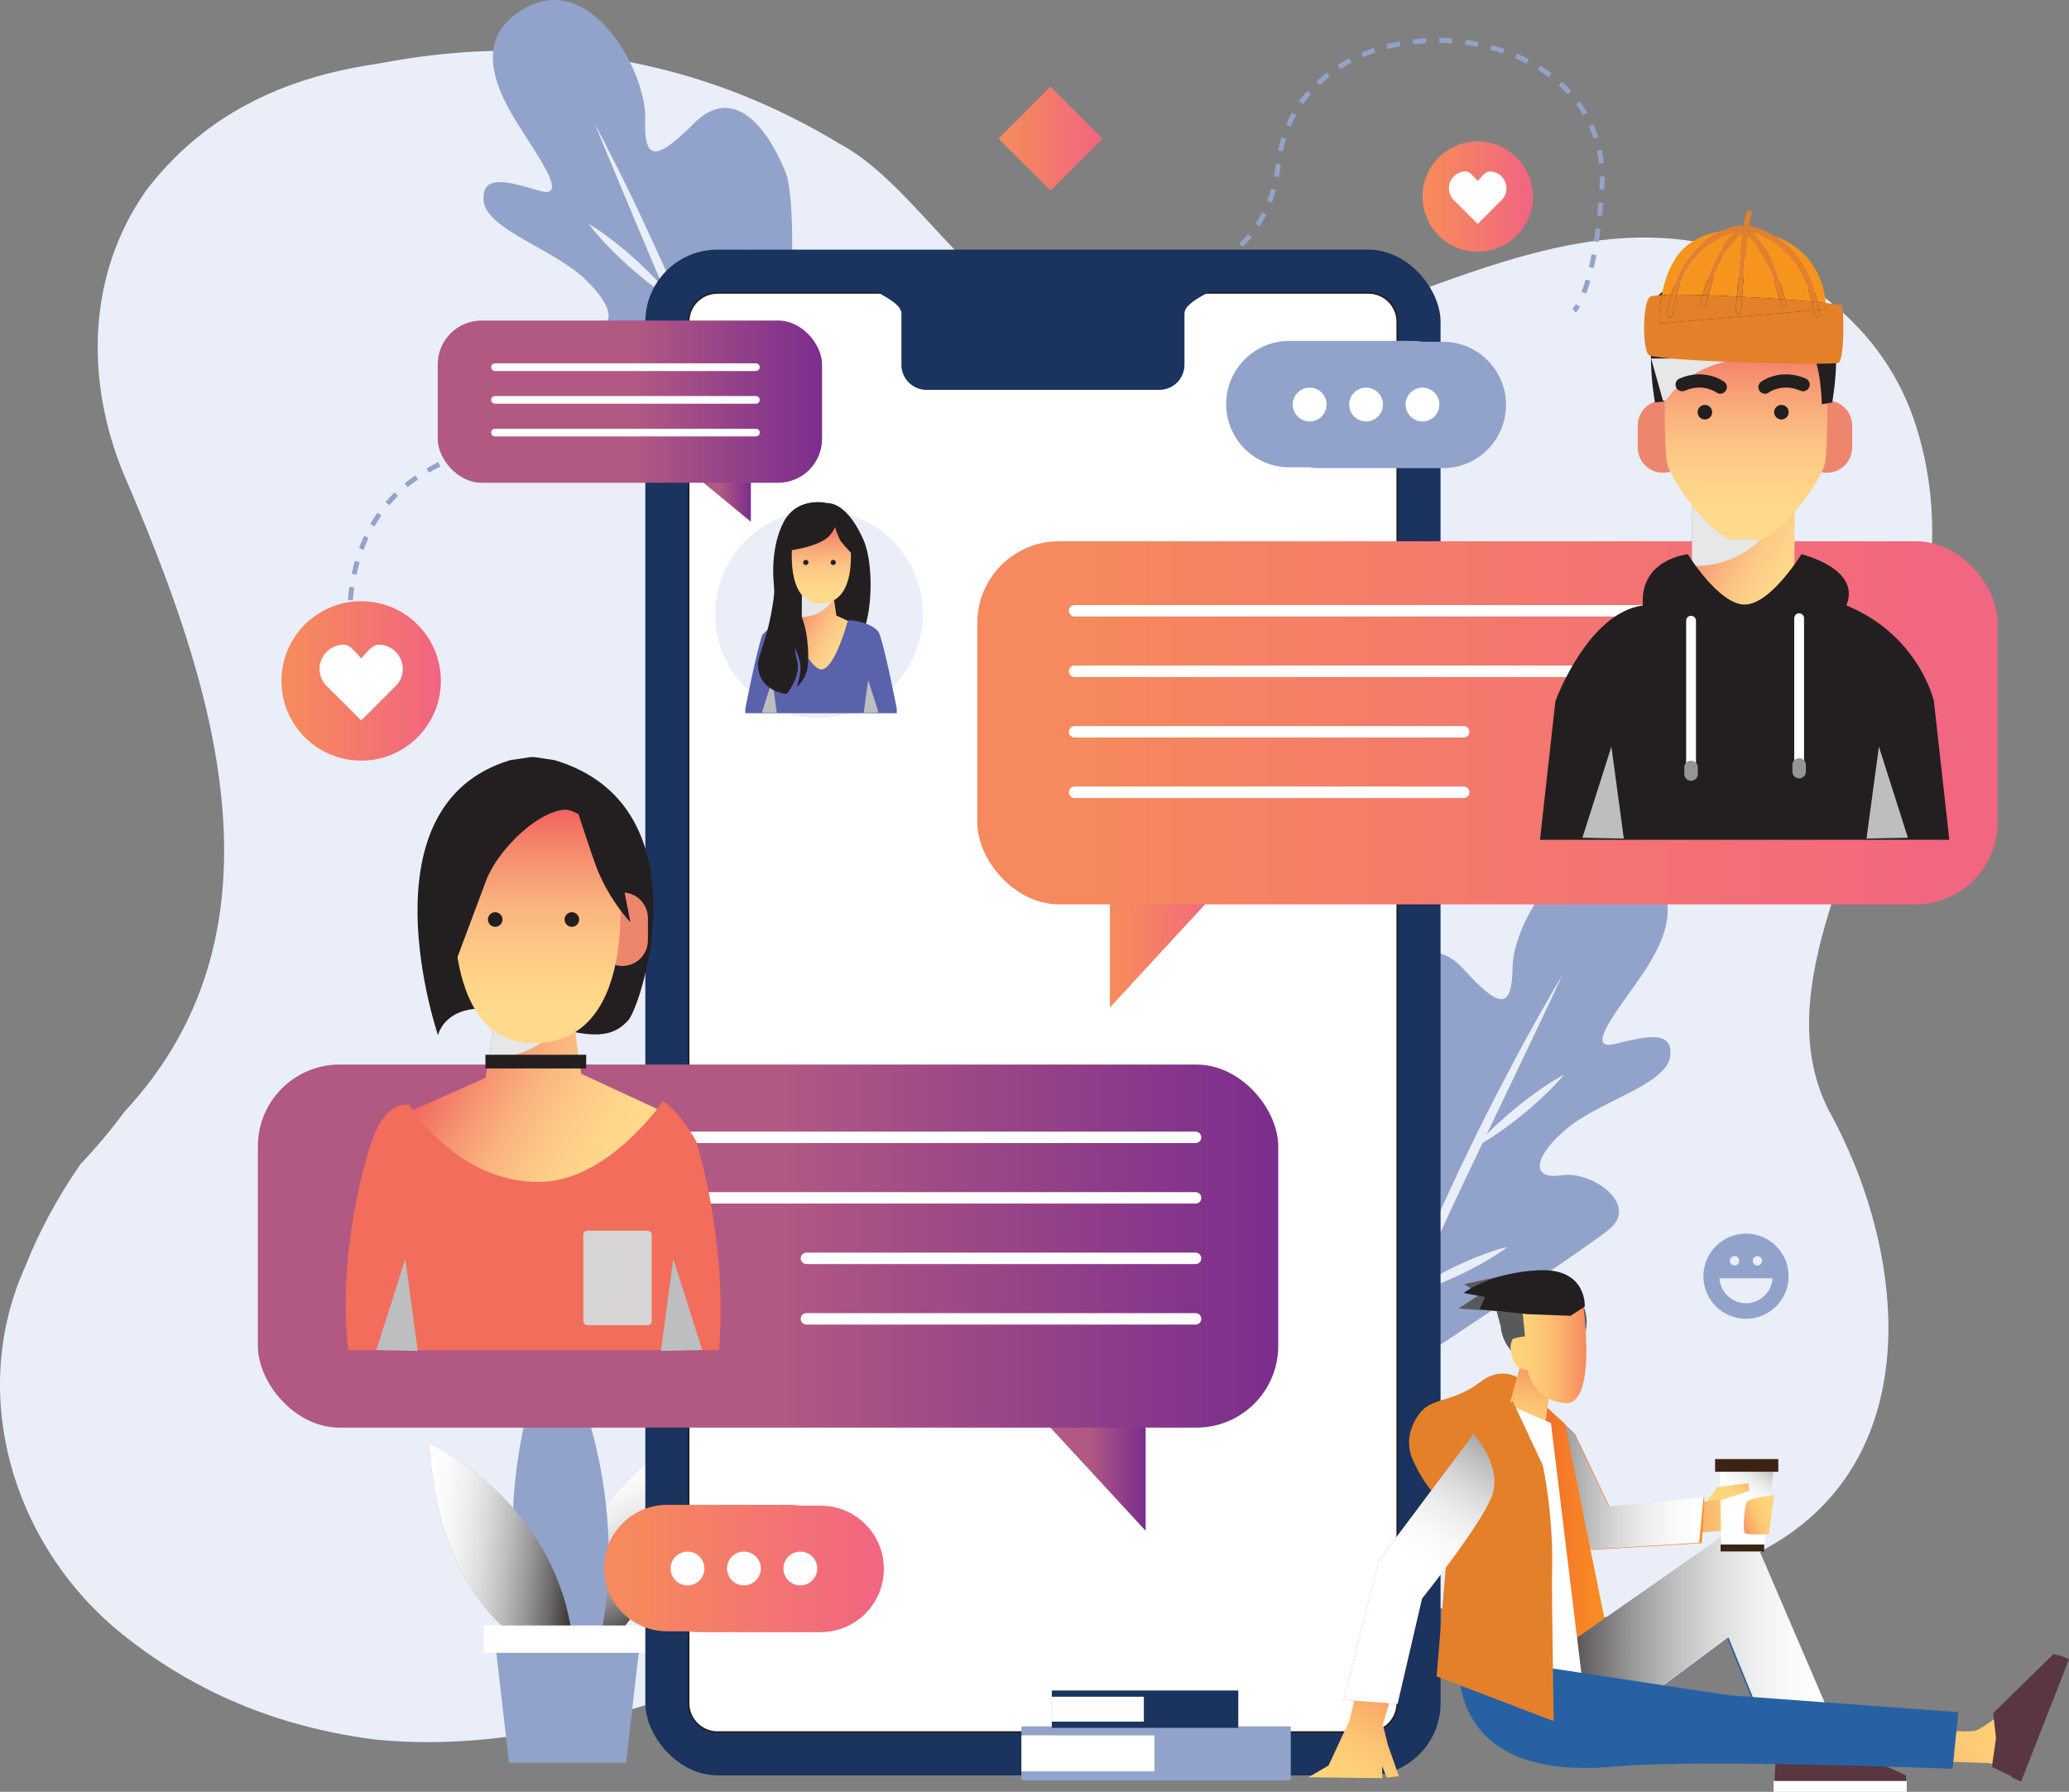 <?xml version="1.0" encoding="UTF-8"?>
<svg xmlns="http://www.w3.org/2000/svg" xmlns:xlink="http://www.w3.org/1999/xlink" viewBox="0 0 1265.42 1095.768">
  <rect x="0" y="0" width="1265.42" height="1095.768" fill="#808080" stroke="none"/>
  <defs>
    <style>
      .cls-1, .cls-2 {
        fill: none;
      }

      .cls-3 {
        fill: #f26d5b;
      }

      .cls-4 {
        fill: #eaeef8;
      }

      .cls-5 {
        fill: #f7941d;
      }

      .cls-6 {
        fill: #e4802a;
      }

      .cls-7, .cls-8 {
        fill: #fff;
      }

      .cls-9 {
        fill: #ee866e;
      }

      .cls-10 {
        fill: #92a3cb;
      }

      .cls-11 {
        fill: #939598;
      }

      .cls-12, .cls-13 {
        fill: #bcbec0;
      }

      .cls-14 {
        fill: #d6d4d4;
      }

      .cls-15 {
        fill: #231f20;
      }

      .cls-16 {
        fill: #1a335f;
      }

      .cls-17 {
        fill: #5b62ac;
      }

      .cls-18 {
        fill: #2861a3;
      }

      .cls-19 {
        fill: #5a3640;
      }

      .cls-20 {
        fill: #3c2415;
      }

      .cls-21 {
        fill: #58595b;
      }

      .cls-22 {
        fill: url(#linear-gradient-2);
      }

      .cls-22, .cls-13, .cls-23, .cls-24, .cls-25, .cls-26, .cls-27, .cls-28 {
        mix-blend-mode: multiply;
      }

      .cls-23 {
        fill: #e6e7e8;
      }

      .cls-8 {
        stroke: #231f20;
        stroke-miterlimit: 10;
      }

      .cls-29 {
        fill: url(#linear-gradient-8);
      }

      .cls-30 {
        fill: url(#linear-gradient-9);
      }

      .cls-31 {
        fill: url(#linear-gradient-3);
      }

      .cls-32 {
        fill: url(#linear-gradient-4);
      }

      .cls-33 {
        fill: url(#linear-gradient-6);
      }

      .cls-34 {
        fill: url(#linear-gradient-7);
      }

      .cls-35 {
        fill: url(#linear-gradient-5);
      }

      .cls-25 {
        fill: url(#linear-gradient);
      }

      .cls-36 {
        fill: url(#linear-gradient-18);
      }

      .cls-37 {
        fill: url(#linear-gradient-22);
      }

      .cls-38 {
        fill: url(#linear-gradient-21);
      }

      .cls-39 {
        fill: url(#linear-gradient-23);
      }

      .cls-40 {
        fill: url(#linear-gradient-15);
      }

      .cls-41 {
        fill: url(#linear-gradient-19);
      }

      .cls-42 {
        fill: url(#linear-gradient-17);
      }

      .cls-43 {
        fill: url(#linear-gradient-13);
      }

      .cls-44 {
        fill: url(#linear-gradient-12);
      }

      .cls-45 {
        fill: url(#linear-gradient-10);
      }

      .cls-46 {
        fill: url(#linear-gradient-11);
      }

      .cls-47 {
        fill: url(#linear-gradient-27);
      }

      .cls-48 {
        fill: url(#linear-gradient-24);
      }

      .cls-49 {
        fill: url(#linear-gradient-26);
      }

      .cls-50 {
        fill: url(#linear-gradient-25);
      }

      .cls-51 {
        fill: url(#linear-gradient-28);
      }

      .cls-52 {
        fill: url(#linear-gradient-29);
      }

      .cls-53 {
        fill: url(#linear-gradient-33);
      }

      .cls-54 {
        fill: url(#linear-gradient-30);
      }

      .cls-55 {
        fill: url(#linear-gradient-32);
      }

      .cls-56 {
        fill: url(#linear-gradient-31);
      }

      .cls-57 {
        isolation: isolate;
      }

      .cls-26 {
        fill: url(#linear-gradient-16);
      }

      .cls-27 {
        fill: url(#linear-gradient-14);
      }

      .cls-28 {
        fill: url(#linear-gradient-20);
      }

      .cls-2 {
        stroke: #fff;
        stroke-linecap: round;
        stroke-linejoin: round;
        stroke-width: 6px;
      }
    </style>
    <linearGradient id="linear-gradient" x1="372.271" y1="894.548" x2="465.275" y2="894.548" gradientTransform="translate(900.942 189.937) rotate(53.277) scale(1.117 .975) skewX(-9.535)" gradientUnits="userSpaceOnUse">
      <stop offset="0" stop-color="#fff"/>
      <stop offset=".128" stop-color="#fafafa"/>
      <stop offset=".262" stop-color="#eee"/>
      <stop offset=".397" stop-color="#dad9d9"/>
      <stop offset=".535" stop-color="#bdbcbc"/>
      <stop offset=".674" stop-color="#989696"/>
      <stop offset=".814" stop-color="#6b6869"/>
      <stop offset=".953" stop-color="#363233"/>
      <stop offset="1" stop-color="#231f20"/>
    </linearGradient>
    <linearGradient id="linear-gradient-2" x1="260.477" y1="950.895" x2="353.462" y2="950.895" gradientTransform="translate(60.129 42.764) rotate(-5.123) scale(1.118 .975) skewX(-9.528)" xlink:href="#linear-gradient"/>
    <linearGradient id="linear-gradient-3" x1="678.822" y1="574.864" x2="750.819" y2="574.864" gradientUnits="userSpaceOnUse">
      <stop offset=".105" stop-color="#f6895d"/>
      <stop offset=".954" stop-color="#f16680"/>
    </linearGradient>
    <linearGradient id="linear-gradient-4" x1="597.719" y1="442.02" x2="1221.782" y2="442.02" xlink:href="#linear-gradient-3"/>
    <linearGradient id="linear-gradient-5" x1="628.682" y1="894.864" x2="700.679" y2="894.864" gradientUnits="userSpaceOnUse">
      <stop offset=".516" stop-color="#b15883"/>
      <stop offset="1" stop-color="#7a2d8d"/>
    </linearGradient>
    <linearGradient id="linear-gradient-6" x1="157.719" y1="762.019" x2="781.782" y2="762.019" xlink:href="#linear-gradient-5"/>
    <linearGradient id="linear-gradient-7" x1="420.582" y1="301.936" x2="459.238" y2="301.936" xlink:href="#linear-gradient-5"/>
    <linearGradient id="linear-gradient-8" x1="267.719" y1="245.611" x2="502.782" y2="245.611" xlink:href="#linear-gradient-5"/>
    <linearGradient id="linear-gradient-9" x1="1104.618" y1="357.612" x2="1030.16" y2="314.624" gradientUnits="userSpaceOnUse">
      <stop offset=".096" stop-color="#ffda8c"/>
      <stop offset=".247" stop-color="#fed58a"/>
      <stop offset=".413" stop-color="#fcc885"/>
      <stop offset=".587" stop-color="#fab27d"/>
      <stop offset=".766" stop-color="#f69371"/>
      <stop offset=".947" stop-color="#f26b62"/>
      <stop offset="1" stop-color="#f15f5e"/>
    </linearGradient>
    <linearGradient id="linear-gradient-10" x1="1067.894" y1="330.208" x2="1067.894" y2="200.009" xlink:href="#linear-gradient-9"/>
    <linearGradient id="linear-gradient-11" x1="817.602" y1="1097.191" x2="859.123" y2="1027.455" gradientUnits="userSpaceOnUse">
      <stop offset="0" stop-color="#ffd57a"/>
      <stop offset=".224" stop-color="#fed078"/>
      <stop offset=".457" stop-color="#fdc473"/>
      <stop offset=".694" stop-color="#faaf6b"/>
      <stop offset=".933" stop-color="#f79260"/>
      <stop offset="1" stop-color="#f6895d"/>
    </linearGradient>
    <linearGradient id="linear-gradient-12" x1="1080.553" y1="921.501" x2="1019.181" y2="921.501" xlink:href="#linear-gradient-11"/>
    <linearGradient id="linear-gradient-13" x1="2802.372" y1="903.487" x2="2933.484" y2="903.487" gradientTransform="translate(3844.775) rotate(-180) scale(1 -1)" gradientUnits="userSpaceOnUse">
      <stop offset="0" stop-color="#f89420"/>
      <stop offset="1" stop-color="#f04f36"/>
    </linearGradient>
    <linearGradient id="linear-gradient-14" x1="2802.87" y1="903.295" x2="2933.981" y2="903.295" gradientTransform="translate(3844.775) rotate(-180) scale(1 -1)" gradientUnits="userSpaceOnUse">
      <stop offset="0" stop-color="#fff"/>
      <stop offset=".128" stop-color="#fafafa"/>
      <stop offset=".262" stop-color="#eee"/>
      <stop offset=".397" stop-color="#dad9d9"/>
      <stop offset=".535" stop-color="#bdbcbc"/>
      <stop offset=".674" stop-color="#989696"/>
      <stop offset=".814" stop-color="#6b6869"/>
      <stop offset=".953" stop-color="#363233"/>
      <stop offset="1" stop-color="#231f20"/>
    </linearGradient>
    <linearGradient id="linear-gradient-15" x1="2858.204" y1="937.042" x2="2937.087" y2="937.042" xlink:href="#linear-gradient-13"/>
    <linearGradient id="linear-gradient-16" x1="2726.415" y1="998.444" x2="2905.796" y2="998.444" xlink:href="#linear-gradient-14"/>
    <linearGradient id="linear-gradient-17" x1="2489.902" y1="600.478" x2="2646.255" y2="600.478" gradientTransform="translate(2987.126 -852.646) rotate(146.688) scale(1 -1)" xlink:href="#linear-gradient-11"/>
    <linearGradient id="linear-gradient-18" x1="-2350.359" y1="1143.044" x2="-2350.359" y2="1089.541" gradientTransform="translate(3464.325 243.692) rotate(11.759)" xlink:href="#linear-gradient-11"/>
    <linearGradient id="linear-gradient-19" x1="923.894" y1="828.544" x2="970.239" y2="828.544" xlink:href="#linear-gradient-11"/>
    <linearGradient id="linear-gradient-20" x1="874.024" y1="959.561" x2="949.323" y2="843.26" gradientTransform="matrix(1, 0, 0, 1, 0, 0)" xlink:href="#linear-gradient"/>
    <linearGradient id="linear-gradient-21" x1="1067.485" y1="916.767" x2="1092.35" y2="878.364" gradientTransform="matrix(1, 0, 0, 1, 0, 0)" xlink:href="#linear-gradient"/>
    <linearGradient id="linear-gradient-22" x1="1058.375" y1="912.577" x2="1067.921" y2="897.834" xlink:href="#linear-gradient-11"/>
    <linearGradient id="linear-gradient-23" x1="1083.828" y1="924.18" x2="1063.397" y2="933.448" xlink:href="#linear-gradient-11"/>
    <linearGradient id="linear-gradient-24" x1="610.697" y1="84.749" x2="674.325" y2="84.749" gradientTransform="translate(248.089 -429.482) rotate(44.997)" xlink:href="#linear-gradient-3"/>
    <linearGradient id="linear-gradient-25" x1="395.986" y1="712.891" x2="268.954" y2="639.549" xlink:href="#linear-gradient-9"/>
    <linearGradient id="linear-gradient-26" x1="393.799" y1="762.963" x2="434.459" y2="762.963" xlink:href="#linear-gradient-9"/>
    <linearGradient id="linear-gradient-27" x1="219.788" y1="762.963" x2="260.449" y2="762.963" xlink:href="#linear-gradient-9"/>
    <linearGradient id="linear-gradient-28" x1="328.51" y1="637.949" x2="328.51" y2="492.725" xlink:href="#linear-gradient-9"/>
    <linearGradient id="linear-gradient-29" x1="172.151" y1="416.405" x2="269.646" y2="416.405" xlink:href="#linear-gradient-3"/>
    <linearGradient id="linear-gradient-30" x1="870.019" y1="120.213" x2="937.514" y2="120.213" xlink:href="#linear-gradient-3"/>
    <linearGradient id="linear-gradient-31" x1="369.412" y1="959.17" x2="540.579" y2="959.17" xlink:href="#linear-gradient-3"/>
    <linearGradient id="linear-gradient-32" x1="525.967" y1="396.503" x2="480.529" y2="370.269" xlink:href="#linear-gradient-9"/>
    <linearGradient id="linear-gradient-33" x1="502.35" y1="369.022" x2="502.35" y2="318.06" xlink:href="#linear-gradient-9"/>
  </defs>
  <g class="cls-57">
    <g id="Layer_1" data-name="Layer 1">
      <path class="cls-4" d="M632.734,943.926c-60.838,24.927-120.467,55.702-182.603,80.017-11.424,4.301-22.932,8.422-34.561,12.278-15.512,5.067-31.062,9.757-46.814,13.913-15.667,4.079-31.541,7.621-47.702,10.395-15.094,2.353-30.313,3.948-45.69,4.552-15.375,.605-30.91,.218-46.639-1.395-17.7-2.304-35.182-5.895-52.363-11.017-34.365-10.242-67.543-26.591-98.8-51.117-69.246-53.858-98.099-148.106-61.829-227.699,7.817-19.892,18.768-40.554,33.423-61.856,9.921-10.452,18.846-21.14,26.842-32.015,105.432-113.138,53.497-265.095-.361-390.121-23.082-55.78-23.082-121.18,13.83-173.479,13.749-18.01,29.502-32.374,46.742-43.688,17.24-11.313,35.968-19.576,55.691-25.346,13.146-3.862,26.745-6.629,40.751-8.66,82.104-15.788,159.702-6.854,229.517,22.859,17.452,7.428,34.422,16.155,50.849,26.094,58.878,31.029,98.109,134.188,199.292,131.05,126.027-3.906,246.208-115.408,371.458-56.087,13.547,6.365,26.267,14.282,37.742,23.73,22.944,18.894,40.897,43.9,50.513,74.674,32.701,103.869-25.003,201.967-53.856,298.142-5.77,19.236-10.58,39.431-11.542,59.628-.962,20.195,1.924,40.393,11.542,59.628,48.086,86.557,61.553,213.507-37.489,268.191-10.823,7.006-22.067,13.583-33.688,19.447-34.855,17.594-73.084,28.773-113.479,25.889-84.633-7.694-159.648-46.164-244.617-50.495-17.529,.181-36.267,1.034-56.159,2.486Z"/>
      <g>
        <path class="cls-10" d="M222.939,442.643c-.021-.056-.52-1.402-1.303-3.854l2.858-.912c.758,2.376,1.251,3.707,1.256,3.72l-2.812,1.045Z"/>
        <path class="cls-10" d="M219.358,431.02c-.694-2.571-1.352-5.212-1.957-7.851l2.925-.67c.595,2.602,1.244,5.206,1.928,7.739l-2.896,.782Zm-3.612-15.77c-.504-2.657-.959-5.341-1.354-7.976l2.967-.444c.389,2.597,.838,5.242,1.335,7.862l-2.947,.559Zm-2.395-16c-.294-2.7-.533-5.414-.707-8.065l2.993-.197c.172,2.609,.407,5.28,.697,7.938l-2.982,.325Zm-1.057-16.158c-.022-1.107-.034-2.22-.034-3.34,0-1.593,.024-3.197,.07-4.766l2.999,.089c-.046,1.54-.069,3.114-.069,4.677,0,1.099,.011,2.193,.033,3.279l-2.999,.061Zm3.483-15.956l-2.989-.251c.228-2.721,.536-5.433,.913-8.062l2.97,.427c-.37,2.571-.67,5.224-.894,7.886Zm247.73-1.041l-.548-2.949c2.37-.44,4.601-1.439,6.631-2.967l1.805,2.396c-2.404,1.81-5.058,2.994-7.888,3.52Zm-8.565-.283c-2.535-.586-5.168-1.61-7.827-3.042l1.422-2.642c2.425,1.305,4.807,2.234,7.081,2.76l-.676,2.923Zm-14.728-7.614c-2.041-1.602-4.102-3.442-6.124-5.469l2.124-2.119c1.937,1.941,3.906,3.701,5.852,5.229l-1.852,2.359Zm36.954-1.834l-2.48-1.688c1.325-1.948,2.546-4.239,3.628-6.81l2.765,1.164c-1.159,2.753-2.476,5.221-3.913,7.333Zm-259.12-4.922l-2.935-.617c.562-2.674,1.217-5.331,1.946-7.894l2.886,.821c-.711,2.497-1.349,5.084-1.896,7.69Zm210.558-4.774c-1.682-2.037-3.342-4.22-4.934-6.488l2.455-1.724c1.547,2.204,3.16,4.325,4.792,6.302l-2.313,1.91Zm55.146-5.402l-2.89-.807c.505-1.81,.973-3.746,1.39-5.755,.135-.65,.261-1.295,.379-1.936l2.95,.542c-.122,.663-.252,1.33-.392,2.003-.431,2.075-.915,4.078-1.437,5.953Zm-261.359-5.034l-2.814-1.038c.945-2.564,1.996-5.094,3.122-7.52l2.722,1.263c-1.092,2.353-2.111,4.808-3.029,7.296Zm196.839-2.874c-1.385-2.297-2.722-4.684-3.972-7.096l2.663-1.381c1.221,2.355,2.525,4.685,3.878,6.927l-2.569,1.55Zm67.425-8.158l-2.991-.235c.137-1.742,.207-3.475,.207-5.151,0-.908-.02-1.804-.059-2.689l2.997-.134c.041,.928,.062,1.869,.062,2.822,0,1.754-.073,3.566-.216,5.386Zm-257.607-3.28l-2.602-1.492c1.355-2.363,2.825-4.682,4.37-6.892l2.459,1.719c-1.494,2.137-2.916,4.38-4.227,6.665Zm182.694-2.986c-1.094-2.476-2.122-5.01-3.055-7.532l2.813-1.04c.911,2.464,1.916,4.94,2.985,7.359l-2.744,1.213Zm71.172-9.549c-.494-2.576-1.189-5.095-2.066-7.487l2.816-1.033c.933,2.543,1.671,5.22,2.196,7.954l-2.946,.566Zm-244.83-.386l-2.293-1.935c1.743-2.065,3.607-4.081,5.54-5.993l2.109,2.134c-1.87,1.848-3.672,3.797-5.356,5.793Zm168.028-5.308c-.78-2.615-1.475-5.263-2.064-7.87l2.926-.661c.574,2.541,1.251,5.123,2.013,7.673l-2.875,.858Zm-156.814-5.759l-1.893-2.328c2.012-1.635,4.221-3.267,6.565-4.851l1.68,2.486c-2.271,1.534-4.408,3.113-6.352,4.693Zm228.274-3.061c-1.273-2.216-2.758-4.364-4.416-6.385l2.32-1.902c1.761,2.149,3.341,4.435,4.697,6.793l-2.601,1.494Zm-215.198-5.832l-1.504-2.596c2.262-1.31,4.664-2.609,7.14-3.862l1.354,2.677c-2.426,1.227-4.778,2.5-6.991,3.781Zm140.169-1.222c-.407-2.722-.705-5.449-.885-8.105l2.993-.202c.174,2.575,.463,5.22,.858,7.862l-2.967,.444Zm65.228-4.962c-1.879-1.696-3.946-3.326-6.145-4.846l1.705-2.468c2.306,1.593,4.475,3.304,6.45,5.086l-2.01,2.228Zm-191.217-1.019l-1.226-2.738c2.395-1.072,4.904-2.133,7.456-3.151l1.112,2.786c-2.515,1.003-4.985,2.048-7.343,3.104Zm14.809-5.922l-1.009-2.825c2.49-.889,5.067-1.761,7.659-2.59l.914,2.857c-2.56,.819-5.105,1.68-7.564,2.558Zm163.555-2.003c-2.237-1.208-4.629-2.358-7.11-3.417l1.178-2.759c2.565,1.095,5.041,2.285,7.358,3.536l-1.426,2.64Zm-50.447-2.299l-2.999-.07c.064-2.773,.268-5.52,.602-8.165l2.977,.377c-.323,2.544-.518,5.188-.58,7.858Zm-97.899-.571l-.825-2.884c2.562-.733,5.185-1.443,7.798-2.109l.741,2.907c-2.584,.659-5.179,1.36-7.714,2.086Zm133.84-3.361c-2.433-.822-4.988-1.591-7.596-2.286l.772-2.898c2.67,.711,5.289,1.499,7.784,2.343l-.961,2.842Zm-118.354-.591l-.66-2.927c2.599-.587,5.257-1.148,7.9-1.67l.581,2.943c-2.617,.517-5.248,1.073-7.821,1.653Zm15.678-3.096l-.503-2.958c2.644-.449,5.327-.869,7.974-1.247l.424,2.97c-2.621,.374-5.277,.789-7.895,1.235Zm87.345-.42c-2.532-.523-5.167-.998-7.831-1.411l.46-2.965c2.713,.421,5.397,.904,7.978,1.437l-.606,2.938Zm-71.522-1.839l-.345-2.98c2.659-.307,5.362-.583,8.036-.82l.265,2.988c-2.647,.234-5.324,.507-7.955,.812Zm55.792-.617c-2.582-.285-5.254-.525-7.942-.714l.211-2.993c2.727,.192,5.438,.436,8.06,.725l-.329,2.982Zm-39.86-.786l-.18-2.994c2.695-.162,5.411-.284,8.07-.365l.091,2.999c-2.63,.079-5.316,.201-7.982,.36Zm23.95-.342c-2.618-.089-5.304-.136-7.982-.138l.002-3c2.712,.002,5.431,.049,8.083,.14l-.103,2.998Zm13.037-3.96l-2.913-.718c.665-2.695,1.495-5.332,2.469-7.837l2.796,1.087c-.927,2.385-1.719,4.898-2.352,7.468Zm5.676-14.529l-2.617-1.466c1.344-2.399,2.871-4.712,4.539-6.875l2.376,1.832c-1.579,2.048-3.025,4.238-4.297,6.509Zm9.497-12.324l-2.087-2.155c1.938-1.876,4.054-3.659,6.289-5.298l1.774,2.419c-2.126,1.559-4.137,3.253-5.976,5.035Zm12.573-9.263l-1.463-2.619c2.321-1.296,4.795-2.505,7.354-3.591l1.172,2.762c-2.46,1.044-4.836,2.204-7.063,3.448Zm14.459-6.178l-.91-2.858c2.516-.801,5.159-1.524,7.856-2.15l.678,2.922c-2.62,.608-5.185,1.31-7.624,2.087Zm15.419-3.625l-.517-2.955c2.635-.461,5.285-.902,7.948-1.326l.472,2.963c-2.648,.421-5.283,.861-7.903,1.318Zm15.827-2.524l-.432-2.969c2.648-.385,5.307-.754,7.977-1.11l.395,2.974c-2.657,.354-5.305,.722-7.941,1.105Zm15.896-2.119l-.364-2.978c2.657-.325,5.323-.637,7.995-.938l.336,2.981c-2.664,.3-5.319,.61-7.967,.934Zm15.917-1.794l-.31-2.983c2.658-.277,5.321-.544,7.988-.802l.289,2.986c-2.66,.257-5.316,.524-7.967,.799Zm15.949-1.547l-.27-2.987c2.668-.242,5.339-.477,8.011-.705l.256,2.989c-2.667,.227-5.333,.462-7.996,.703Zm16.006-1.371l-.243-2.99c2.677-.218,5.354-.431,8.031-.641l.234,2.991c-2.674,.209-5.348,.422-8.022,.64Zm16.056-1.259l-.227-2.991,8.014-.606,.225,2.991-8.012,.605Zm16.026-1.206l-.225-2.991,8.012-.604,.227,2.991-8.015,.604Zm16.03-1.22l-.233-2.991c2.678-.209,5.347-.42,8.007-.636l.242,2.99c-2.663,.215-5.335,.427-8.016,.637Zm16.031-1.303l-.255-2.989c2.678-.229,5.344-.463,7.997-.704l.272,2.987c-2.659,.242-5.331,.477-8.014,.706Zm16.024-1.461l-.292-2.985c2.676-.262,5.338-.533,7.983-.814l.316,2.983c-2.653,.282-5.323,.553-8.007,.816Zm16.009-1.704l-.346-2.979c2.673-.311,5.327-.633,7.96-.969l.379,2.976c-2.644,.337-5.309,.661-7.994,.973Zm15.978-2.046l-.42-2.971c2.666-.376,5.308-.77,7.924-1.182l.467,2.964c-2.631,.414-5.289,.81-7.971,1.189Zm15.923-2.511l-.519-2.955c2.673-.47,5.32-.962,7.868-1.465l.58,2.943c-2.568,.506-5.236,1.003-7.929,1.477Zm15.827-3.129l-.65-2.929c2.645-.587,5.262-1.205,7.777-1.836l.73,2.91c-2.542,.638-5.186,1.262-7.857,1.855Zm15.663-3.945l-.823-2.885c2.607-.743,5.174-1.525,7.63-2.323l.927,2.854c-2.49,.809-5.092,1.602-7.734,2.355Zm266.82-1.452l-2.801-1.076c.874-2.275,1.719-4.796,2.512-7.495l2.879,.846c-.816,2.776-1.688,5.375-2.59,7.725Zm-251.444-3.562l-1.047-2.811c2.527-.941,5.011-1.935,7.384-2.953l1.183,2.757c-2.417,1.037-4.947,2.049-7.52,3.007Zm14.879-6.411l-1.338-2.685c2.409-1.2,4.754-2.463,6.973-3.755l1.51,2.592c-2.274,1.325-4.679,2.62-7.145,3.849Zm241.212-5.599l-2.922-.683c.58-2.48,1.133-5.102,1.644-7.794l2.947,.56c-.519,2.733-1.08,5.397-1.669,7.918Zm-227.201-2.595l-1.7-2.472c2.195-1.509,4.315-3.101,6.302-4.73l1.902,2.319c-2.052,1.683-4.24,3.325-6.504,4.882Zm12.553-10.333l-2.112-2.13c1.867-1.852,3.643-3.8,5.279-5.792l2.318,1.904c-1.7,2.069-3.545,4.094-5.485,6.017Zm217.686-2.951l-2.965-.461c.396-2.548,.771-5.209,1.114-7.909l2.977,.378c-.347,2.729-.726,5.417-1.126,7.992Zm-207.371-9.63l-2.508-1.647c1.424-2.17,2.748-4.446,3.935-6.765l2.671,1.366c-1.236,2.415-2.614,4.785-4.098,7.045Zm209.419-6.373l-2.984-.31c.268-2.57,.518-5.25,.742-7.964l2.99,.248c-.227,2.735-.478,5.435-.748,8.026Zm-201.998-8.107l-2.799-1.08c.926-2.397,1.752-4.904,2.456-7.448l2.892,.8c-.73,2.64-1.588,5.24-2.549,7.729Zm203.34-7.953l-2.994-.196,.059-.898c.124-1.947,.187-3.902,.187-5.809,0-.401-.003-.8-.009-1.199l3-.043c.006,.412,.009,.826,.009,1.242,0,1.97-.065,3.989-.192,6.001l-.059,.902Zm-198.979-7.712l-2.951-.538c.408-2.241,.745-4.565,1-6.909l.108-.945,2.979,.352-.105,.918c-.263,2.413-.61,4.809-1.031,7.121Zm195.75-8.255c-.285-2.632-.701-5.247-1.234-7.77l2.935-.62c.554,2.621,.985,5.335,1.281,8.067l-2.982,.323Zm-193.339-7.566l-2.935-.618c.564-2.681,1.256-5.339,2.057-7.9l2.863,.895c-.772,2.471-1.44,5.036-1.984,7.624Zm190.079-7.798c-.807-2.485-1.759-4.951-2.829-7.329l2.736-1.231c1.114,2.477,2.105,5.045,2.946,7.633l-2.854,.927Zm-185.375-7.211l-2.759-1.178c1.071-2.509,2.28-4.979,3.596-7.344l2.622,1.458c-1.265,2.274-2.428,4.65-3.458,7.064Zm178.934-7.094c-1.317-2.239-2.779-4.441-4.344-6.547l2.408-1.789c1.628,2.191,3.149,4.484,4.522,6.815l-2.586,1.522Zm-171.297-6.631l-2.454-1.726c1.558-2.215,3.256-4.38,5.047-6.435l2.262,1.972c-1.724,1.976-3.357,4.059-4.855,6.189Zm161.94-5.981c-1.752-1.911-3.637-3.775-5.604-5.539l2.004-2.232c2.038,1.83,3.993,3.762,5.81,5.745l-2.211,2.027Zm-151.616-5.872l-2.051-2.19c1.962-1.838,4.058-3.617,6.227-5.288l1.83,2.377c-2.093,1.612-4.114,3.328-6.007,5.101Zm139.902-4.66c-2.08-1.548-4.279-3.042-6.535-4.438l1.58-2.551c2.328,1.442,4.598,2.984,6.746,4.583l-1.791,2.406Zm-127.429-4.958l-1.605-2.534c2.265-1.435,4.644-2.802,7.072-4.062l1.382,2.663c-2.352,1.22-4.656,2.544-6.849,3.933Zm114.005-3.369c-2.308-1.186-4.721-2.312-7.173-3.348l1.166-2.764c2.521,1.064,5.004,2.223,7.378,3.443l-1.371,2.668Zm-99.997-3.919l-1.163-2.766c2.468-1.039,5.032-2.003,7.619-2.869l.951,2.846c-2.516,.841-5.008,1.779-7.407,2.788Zm85.419-2.248c-2.475-.844-5.029-1.619-7.593-2.304l.775-2.898c2.628,.703,5.248,1.497,7.786,2.363l-.969,2.84Zm-70.415-2.779l-.745-2.906c2.597-.666,5.269-1.254,7.941-1.748l.545,2.95c-2.605,.481-5.21,1.054-7.741,1.704Zm55.091-1.323c-2.579-.512-5.215-.949-7.833-1.299l.397-2.974c2.681,.358,5.379,.806,8.02,1.33l-.584,2.942Zm-39.507-1.565l-.351-2.979c2.668-.314,5.392-.547,8.096-.693l.161,2.996c-2.641,.142-5.301,.37-7.906,.676Zm23.775-.54c-2.632-.186-5.301-.291-7.934-.314l.026-3c2.693,.023,5.425,.132,8.118,.322l-.211,2.992Z"/>
        <path class="cls-10" d="M963.737,191.111l-2.035-2.204h0s.805-.788,2.048-2.902l2.586,1.52c-1.482,2.522-2.489,3.484-2.599,3.586Z"/>
      </g>
      <g>
        <path class="cls-10" d="M346.565,1025.374s-29.602-77.852,70.024-147.258c0,0,12.442,95.176-70.024,147.258Z"/>
        <path class="cls-25" d="M346.565,1025.374s-29.602-77.852,70.024-147.258c0,0,12.442,95.176-70.024,147.258Z"/>
      </g>
      <path class="cls-10" d="M351.338,1052.593s-74.996-77.996-13.499-238.488c0,0,67.496,112.494,13.499,238.488Z"/>
      <g>
        <path class="cls-10" d="M351.286,1019.442s-81.821-15.577-88.737-136.8c0,0,87.585,39.271,88.737,136.8Z"/>
        <path class="cls-22" d="M351.286,1019.442s-81.821-15.577-88.737-136.8c0,0,87.585,39.271,88.737,136.8Z"/>
      </g>
      <path class="cls-10" d="M987.194,638.485c-16.999,3.883,.253-18.328,11.76-34.727,11.522-16.382,40.333-54.859,1.233-77.395-39.113-22.521-74.762,37.484-75.087,65.121-.329,27.654-9.083,24.031-30.089,1.045-20.998-22.962-42.343-4.014-56.909,26.652-14.577,30.666-3.061,224.558-3.061,224.558l26.252-8.343s103.067-67.976,122.522-83.302c19.459-15.312-10.04-36.337-28.882-33.394-18.83,2.953-17.264-11.229,3.148-28.375,20.394-17.13,61.326-27.12,63.408-44.432,2.094-17.313-17.282-11.311-34.296-7.409Zm-38.095,26.946c-2.301,2.348-5.06,5.006-8.098,7.742-3.038,2.773-6.338,5.626-9.714,8.385-3.378,2.744-6.839,5.417-10.148,7.834-3.281,2.415-6.439,4.596-9.222,6.378-1.94,1.263-3.689,2.332-5.145,3.193-2.914,6.099-5.851,12.252-8.804,18.42-3.569,7.548-7.114,15.104-10.621,22.548-3.449,7.474-6.832,14.809-10.106,21.912-3.13,7.189-6.44,13.996-9.225,20.598-.875,2.09-1.759,4.12-2.64,6.125,1.416-.994,3.232-2.217,5.402-3.559,2.642-1.674,5.777-3.503,9.186-5.347,3.41-1.876,7.091-3.76,10.81-5.53,3.755-1.778,7.529-3.422,11.121-4.894,3.597-1.481,6.99-2.755,9.959-3.751,5.89-2.027,10.043-2.931,10.043-2.931,0,0-3.317,2.659-8.625,5.93-2.635,1.658-5.773,3.502-9.184,5.355-3.413,1.86-7.099,3.759-10.811,5.525-3.743,1.775-7.533,3.425-11.125,4.906-3.592,1.472-6.986,2.751-9.946,3.734-3.164,1.096-5.819,1.856-7.608,2.327-1.624,3.691-3.195,7.261-4.536,10.693-1.178,2.897-2.312,5.664-3.405,8.311-1.128,2.615-2.1,5.131-2.961,7.529-1.705,4.785-3.375,8.905-4.444,12.395-2.058,7.002-3.321,11.017-3.321,11.017,0,0,.755-4.1,2.232-11.307,.802-3.596,2.147-7.842,3.502-12.779,1.267-4.991,3.31-10.369,5.29-16.348,1.945-6.002,4.515-12.31,7.056-19.056,2.542-6.762,5.541-13.729,8.552-20.986,.275-.679,.585-1.375,.879-2.043-.794-2.525-1.907-6.238-3.08-10.776-1.167-4.351-2.395-9.428-3.569-14.905-.566-2.732-1.244-5.557-1.756-8.455-.565-2.884-1.108-5.813-1.67-8.747-.492-2.94-.984-5.885-1.465-8.783-.496-2.892-.851-5.774-1.266-8.534-.787-5.54-1.407-10.733-1.822-15.223-.895-8.932-.996-14.984-.996-14.984,0,0,2.003,5.727,4.262,14.414,1.162,4.331,2.375,9.423,3.557,14.891,.577,2.746,1.248,5.568,1.77,8.45,.559,2.887,1.116,5.805,1.658,8.758,.504,2.94,.993,5.866,1.477,8.78,.519,2.883,.857,5.767,1.259,8.534,.802,5.549,1.414,10.736,1.83,15.208,.368,3.634,.592,6.731,.74,9.195,2.534-5.921,5.161-11.897,7.881-17.98,3.453-7.49,6.963-15.104,10.474-22.706,7.269-15.096,14.612-30.147,21.819-44.087,7.188-13.966,14.054-26.907,20.117-37.911,6.003-11.029,11.301-20.057,14.91-26.451,3.67-6.323,5.859-9.903,5.859-9.903,0,0-1.771,3.794-4.857,10.439-3.143,6.618-7.6,16.08-12.97,27.441-7.967,16.681-17.913,37.477-28.368,59.343,.198-.19,.38-.392,.581-.584,2.302-2.356,5.06-5.019,8.088-7.75,3.045-2.759,6.343-5.611,9.714-8.362,3.379-2.774,6.853-5.424,10.167-7.828,3.291-2.426,6.444-4.611,9.206-6.385,5.507-3.6,9.497-5.606,9.497-5.606,0,0-2.762,3.514-7.394,8.18Z"/>
      <path class="cls-10" d="M295.748,122.528c1.255,17.392,41.665,29.319,61.22,47.401,19.572,18.099,20.461,32.339,1.793,28.493-18.681-3.837-49.147,15.758-30.44,31.98,18.704,16.235,118.416,89.042,118.416,89.042l25.825,9.583s20.737-193.124,7.637-224.449c-13.089-31.324-33.508-51.268-55.576-29.332-22.076,21.959-30.993,25.162-30.005-2.477,.992-27.621-31.759-89.255-71.9-68.623-40.129,20.649-13.184,60.455-2.454,77.366,10.712,16.929,26.887,39.936,10.093,35.248-16.809-4.708-35.877-11.626-34.61,5.767Zm64.382,14.44s3.89,2.195,9.219,6.052c2.674,1.904,5.72,4.237,8.892,6.816,3.195,2.559,6.539,5.371,9.782,8.303,3.237,2.908,6.395,5.915,9.305,8.815,2.893,2.873,5.522,5.664,7.709,8.127,.192,.202,.364,.413,.553,.611-9.402-22.339-18.347-43.585-25.51-60.627-4.823-11.604-8.824-21.267-11.648-28.027-2.767-6.784-4.355-10.659-4.355-10.659,0,0,2.017,3.681,5.382,10.171,3.3,6.559,8.162,15.829,13.633,27.13,5.532,11.281,11.774,24.534,18.289,38.826,6.535,14.268,13.152,29.651,19.694,45.077,3.144,7.761,6.289,15.534,9.38,23.18,2.427,6.205,4.767,12.299,7.016,18.334,.265-2.455,.637-5.537,1.177-9.149,.628-4.447,1.486-9.6,2.552-15.104,.534-2.744,1.008-5.609,1.664-8.464,.623-2.887,1.251-5.787,1.894-8.7,.682-2.924,1.378-5.812,2.073-8.669,.659-2.853,1.463-5.641,2.171-8.356,1.441-5.406,2.895-10.434,4.263-14.705,2.669-8.57,4.943-14.195,4.943-14.195,0,0-.389,6.042-1.708,14.92-.628,4.466-1.495,9.623-2.545,15.119-.545,2.738-1.038,5.599-1.671,8.464-.618,2.872-1.25,5.79-1.882,8.703-.701,2.904-1.382,5.804-2.084,8.657-.649,2.871-1.461,5.66-2.157,8.362-1.434,5.416-2.902,10.429-4.274,14.718-1.388,4.477-2.676,8.133-3.59,10.617,.262,.681,.538,1.392,.781,2.082,2.662,7.394,5.325,14.495,7.542,21.371,2.218,6.859,4.483,13.282,6.141,19.369,1.692,6.066,3.476,11.535,4.504,16.582,1.119,4.996,2.26,9.301,2.89,12.931,1.131,7.269,1.691,11.4,1.691,11.4,0,0-1.071-4.07-2.792-11.162-.902-3.537-2.374-7.731-3.849-12.593-.745-2.437-1.596-4.996-2.599-7.662-.965-2.695-1.967-5.513-3.005-8.463-1.177-3.493-2.576-7.132-4.022-10.897-1.764-.556-4.38-1.441-7.488-2.686-2.91-1.124-6.239-2.563-9.757-4.204-3.517-1.65-7.225-3.48-10.879-5.431-3.623-1.941-7.214-4.014-10.535-6.034-3.318-2.013-6.365-4.004-8.918-5.786-5.146-3.52-8.333-6.334-8.333-6.334,0,0,4.106,1.1,9.892,3.405,2.918,1.136,6.247,2.57,9.769,4.221,3.518,1.641,7.209,3.463,10.875,5.418,3.631,1.945,7.218,4.002,10.535,6.038,3.318,2.005,6.361,3.981,8.922,5.779,2.103,1.443,3.859,2.752,5.226,3.811-.784-2.044-1.57-4.115-2.345-6.244-2.469-6.728-5.449-13.685-8.234-21.014-2.933-7.25-5.963-14.739-9.051-22.368-3.148-7.602-6.329-15.319-9.535-23.028-2.656-6.302-5.296-12.588-7.916-18.819-1.413-.93-3.109-2.081-4.987-3.434-2.694-1.914-5.745-4.243-8.907-6.811-3.191-2.573-6.52-5.408-9.764-8.309-3.24-2.918-6.401-5.923-9.304-8.838-2.904-2.877-5.533-5.664-7.719-8.119-4.404-4.881-6.996-8.522-6.996-8.522Z"/>
      <g>
        <polygon class="cls-10" points="316.709 995.866 377.52 995.866 392.36 995.866 382.928 1077.918 377.52 1077.918 316.709 1077.918 311.293 1077.918 301.865 995.866 316.709 995.866"/>
        <rect class="cls-7" x="295.874" y="994.009" width="104.291" height="16.712"/>
      </g>
      <g>
        <rect class="cls-16" x="394.689" y="152.654" width="486.366" height="933.03" rx="44.117" ry="44.117"/>
        <path class="cls-8" d="M438.806,179.124h398.131c9.74,0,17.647,7.907,17.647,17.647v844.797c0,9.739-7.907,17.646-17.646,17.646H438.807c-9.74,0-17.647-7.908-17.647-17.647V196.771c0-9.74,7.907-17.647,17.647-17.647Z"/>
        <path class="cls-16" d="M724.43,223.077c0,8.462-6.859,15.32-15.32,15.32h-142.477c-8.46,0-15.32-6.859-15.32-15.32v-31.364c0-8.461-23.781-15.32-15.32-15.32h203.757c8.461,0-15.32,6.86-15.32,15.32v31.364Z"/>
      </g>
      <g>
        <polyline class="cls-31" points="678.822 533.616 678.822 616.112 750.819 538.116"/>
        <rect class="cls-32" x="597.719" y="331.009" width="624.062" height="222.022" rx="50" ry="50"/>
      </g>
      <g>
        <polyline class="cls-35" points="700.679 853.616 700.679 936.112 628.682 858.116"/>
        <rect class="cls-33" x="157.719" y="651.009" width="624.062" height="222.022" rx="50" ry="50"/>
      </g>
      <g>
        <polyline class="cls-34" points="459.238 284.79 459.238 319.082 420.582 287.206"/>
        <rect class="cls-29" x="267.719" y="196.009" width="235.062" height="99.205" rx="26.845" ry="26.845"/>
      </g>
      <g>
        <g>
          <path class="cls-7" d="M1008.719,373.509c0,1.933-1.566,3.5-3.5,3.5h-348c-1.933,0-3.5-1.567-3.5-3.5h0c0-1.933,1.567-3.5,3.5-3.5h348c1.934,0,3.5,1.567,3.5,3.5h0Z"/>
          <path class="cls-7" d="M1008.719,410.509c0,1.933-1.566,3.5-3.5,3.5h-348c-1.933,0-3.5-1.567-3.5-3.5h0c0-1.933,1.567-3.5,3.5-3.5h348c1.934,0,3.5,1.567,3.5,3.5h0Z"/>
          <path class="cls-7" d="M898.719,447.509c0,1.933-1.567,3.5-3.5,3.5h-238c-1.933,0-3.5-1.567-3.5-3.5h0c0-1.933,1.567-3.5,3.5-3.5h238c1.933,0,3.5,1.567,3.5,3.5h0Z"/>
          <path class="cls-7" d="M898.719,484.509c0,1.933-1.567,3.5-3.5,3.5h-238c-1.933,0-3.5-1.567-3.5-3.5h0c0-1.933,1.567-3.5,3.5-3.5h238c1.933,0,3.5,1.567,3.5,3.5h0Z"/>
        </g>
        <path class="cls-9" d="M1032.483,273.675c0,8.515-6.902,15.418-15.418,15.418h0c-8.514,0-15.417-6.903-15.417-15.418v-13.374c0-8.515,6.903-15.418,15.417-15.418h0c8.516,0,15.418,6.903,15.418,15.418v13.374Z"/>
        <path class="cls-9" d="M1132.794,273.675c0,8.515-6.904,15.418-15.418,15.418h0c-8.516,0-15.418-6.903-15.418-15.418v-13.374c0-8.515,6.902-15.418,15.418-15.418h0c8.514,0,15.418,6.903,15.418,15.418v13.374Z"/>
        <polyline class="cls-30" points="1035.015 306.214 1034.649 370.009 1097.461 370.009 1097.623 300.78"/>
        <path class="cls-23" d="M1097.622,301.118l-1.283-.273-61.323,5.337-.229,39.864c39.386,1.635,59.453-36.598,62.833-43.693l.002-1.235Z"/>
        <path class="cls-45" d="M1116.982,200.009h-98.175s-1.982,72.53,.99,84.047c2.973,11.517,29.598,47.477,41.361,46.115,2.533-.293,10.938-.301,13.471-.008,11.765,1.362,38.389-34.59,41.361-46.107,2.973-11.517,.991-84.047,.991-84.047Z"/>
        <path class="cls-15" d="M1035.079,207.419s12.897,16.29,31.222,12.217c18.326-4.072,27.149-16.29,37.331-10.181,10.181,6.109,10.586,37.749,10.586,37.749l6.383-1.098s10.18-54.977-10.86-67.195c-21.04-12.217-99.564-15.414-99.608,10.987-.049,28.517,24.947,17.521,24.947,17.521Z"/>
        <g>
          <path class="cls-15" d="M1093.981,252.065c0,2.462-1.996,4.458-4.459,4.458s-4.457-1.996-4.457-4.458,1.995-4.458,4.457-4.458,4.459,1.996,4.459,4.458Z"/>
          <path class="cls-15" d="M1047.17,252.065c0,2.462-1.995,4.458-4.458,4.458s-4.458-1.996-4.458-4.458,1.996-4.458,4.458-4.458,4.458,1.996,4.458,4.458Z"/>
        </g>
        <g>
          <path class="cls-15" d="M1004.823,370.215c-2.137-28.436,27.49-31.283,27.49-31.283,0,0,18.883,30.767,34.734,30.767s34.703-30.767,34.703-30.767c0,0,36.908,8.728,27.49,31.282,44.538,18.306,53.541,58.514,53.541,58.514l9.447,84.83h-250.361l9.447-84.83s19.628-53.856,53.508-58.514Z"/>
          <g class="cls-24">
            <g>
              <g class="cls-24">
                <polygon class="cls-12" points="967.819 512.299 985.548 456.58 993.145 512.806 967.819 512.299"/>
              </g>
              <g class="cls-24">
                <polygon class="cls-12" points="1166.887 512.299 1149.159 456.58 1141.561 512.806 1166.887 512.299"/>
              </g>
            </g>
          </g>
        </g>
        <path class="cls-15" d="M1023.028,178.912c7.875-4.572,14.894-5.152,21.092-5.012l2.41,37.713c-6.595-3.329-11.788-5.521-17.394-2.158-10.181,6.109-10.181,35.973-10.181,35.973l-6.787,.679s-10.182-54.977,10.859-67.195Z"/>
        <path class="cls-23" d="M1017.065,244.883l1.545,.625s14.52-26.255,54.537-26.255-63.318,0-63.318,0"/>
        <g>
          <path class="cls-5" d="M1111.468,184.754c1.851,.176,3.564,.349,5.118,.517-.681-9.017-5.069-31.419-31.332-40.939,.93,.571,1.873,1.189,2.822,1.86,8.532,6.028,19.064,17.496,23.392,38.562Z"/>
          <path class="cls-5" d="M1068.904,144.122c-1.243,10.251-2.469,24.707-3.37,37.373,7.731,.412,15.508,.892,22.793,1.399-2.034-8.23-7.977-28.372-19.423-38.772Z"/>
          <path class="cls-5" d="M1044.759,180.571c5.594,.192,11.511,.451,17.502,.755,.748-10.501,2.068-27.33,3.586-39.071-11.919,8.884-18.442,28.439-21.088,38.316Z"/>
          <path class="cls-5" d="M1061.263,141.794c-3.56,.957-9.224,2.994-15.098,7.174-10.058,7.159-16.993,17.634-20.71,31.23,4.665-.009,10.072,.086,15.914,.263,2.4-9.316,8.434-28.195,19.894-38.667Z"/>
          <path class="cls-5" d="M1086.185,148.871c-5.851-4.134-11.446-6.142-14.97-7.085,12.714,11.611,18.75,33.567,20.559,41.352,5.93,.429,11.456,.871,16.273,1.301-3.416-15.61-10.883-27.81-21.862-35.568Z"/>
          <path class="cls-5" d="M1044.411,146.192c2.988-2.111,5.905-3.702,8.555-4.901-10.12,1.658-22.15,6.26-29.109,18.144-4.02,6.867-6.267,14.407-7.516,20.972,1.684-.091,3.609-.15,5.742-.182,4.817-18.206,14.429-28.452,22.328-34.033Z"/>
          <path class="cls-6" d="M1126.176,186.832c-.343-.396-3.904-.946-9.589-1.56,.182,2.406,.101,3.859,.101,3.859l-4.375,.373c.137,.908,.266,1.827,.379,2.767,.108,.899-.532,1.716-1.431,1.825-.066,.008-.133,.012-.199,.012-.817,0-1.525-.611-1.625-1.443-.119-.973-.254-1.931-.399-2.882l-94.203,8.029s-.354-7.621,1.507-17.405c-4.166,.224-6.845,.637-7.447,1.287-4.326,4.656-4.409,31.117-.685,35.224,3.725,4.108,112.787,6.797,116.285,4.909,3.498-1.889,3.682-32.686,1.683-34.995Z"/>
          <path class="cls-6" d="M1112.312,189.504l4.375-.373s.081-1.454-.101-3.859c-1.555-.169-3.268-.341-5.118-.517,.315,1.532,.598,3.114,.844,4.749Z"/>
          <path class="cls-6" d="M1014.834,197.812l94.203-8.029c-.279-1.823-.609-3.605-.989-5.344-4.817-.43-10.344-.872-16.273-1.301,.361,1.553,.555,2.547,.599,2.777,.169,.89-.415,1.748-1.305,1.917-.102,.02-.206,.029-.308,.029-.772,0-1.459-.547-1.609-1.333-.014-.069-.277-1.421-.824-3.633-7.285-.507-15.061-.988-22.793-1.399-.23,3.215-.438,6.316-.621,9.202-.055,.869-.775,1.536-1.635,1.536-.034,0-.069,0-.104-.003-.903-.057-1.59-.836-1.533-1.74,.078-1.237,.296-4.605,.62-9.165-5.991-.304-11.908-.562-17.502-.755-.953,3.56-1.404,5.866-1.422,5.957-.148,.786-.836,1.333-1.608,1.333-.102,0-.205-.009-.309-.029-.89-.169-1.474-1.027-1.304-1.917,.064-.343,.461-2.377,1.254-5.454-5.842-.177-11.249-.272-15.914-.263-1.066,3.901-1.869,8.057-2.403,12.467-.101,.832-.808,1.443-1.626,1.443-.065,0-.132-.004-.199-.012-.898-.109-1.539-.926-1.43-1.825,.527-4.362,1.311-8.362,2.285-12.045-2.133,.032-4.059,.091-5.742,.182-1.861,9.784-1.507,17.405-1.507,17.405Z"/>
          <path class="cls-6" d="M1063.251,140.11c-.131-.069-.262-.142-.395-.208-.641-.32-.973-1.003-.887-1.674-2.106,.475-5.29,1.383-9.004,3.064,3.646-.597,7.041-.814,9.864-.849,.14-.113,.28-.222,.421-.333Z"/>
          <path class="cls-6" d="M1022.083,180.225c1.073-.016,2.2-.025,3.373-.027,3.717-13.596,10.652-24.071,20.71-31.23,5.874-4.181,11.537-6.217,15.098-7.174,.511-.468,1.033-.919,1.566-1.352-2.823,.036-6.219,.252-9.864,.849-2.649,1.199-5.566,2.79-8.555,4.901-7.899,5.581-17.511,15.827-22.328,34.033Z"/>
          <path class="cls-6" d="M1019.798,192.271c-.109,.899,.531,1.716,1.43,1.825,.067,.008,.134,.012,.199,.012,.818,0,1.525-.611,1.626-1.443,.534-4.41,1.337-8.566,2.403-12.467-1.173,.002-2.3,.011-3.373,.027-.975,3.683-1.758,7.684-2.285,12.045Z"/>
          <path class="cls-6" d="M1066.456,137.906c-.07,.042-.142,.082-.211,.124,.059,.036,.117,.075,.176,.112,.012-.078,.023-.159,.035-.236Z"/>
          <path class="cls-6" d="M1070.518,138.227c-.022-.178-.068-.356-.152-.526-.121-.241-.296-.433-.499-.582-.049,.303-.098,.615-.146,.937,.245,.049,.513,.107,.798,.171Z"/>
          <path class="cls-6" d="M1065.846,142.254c.023-.175,.046-.35,.068-.523-.351-.245-.707-.481-1.068-.707-.44,.062-1.723,.269-3.583,.769-11.46,10.473-17.493,29.351-19.894,38.667,1.115,.034,2.245,.07,3.389,.109,2.646-9.878,9.169-29.432,21.088-38.316Z"/>
          <path class="cls-6" d="M1040.116,185.915c-.17,.89,.414,1.748,1.304,1.917,.104,.02,.206,.029,.309,.029,.773,0,1.46-.547,1.608-1.333,.018-.091,.469-2.397,1.422-5.957-1.144-.039-2.273-.076-3.389-.109-.793,3.076-1.19,5.11-1.254,5.454Z"/>
          <path class="cls-6" d="M1063.251,140.11c-.141,.11-.281,.219-.421,.333,.351-.004,.694-.007,1.028-.006-.201-.112-.404-.219-.607-.326Z"/>
          <path class="cls-6" d="M1063.858,140.436c-.334,0-.678,.002-1.028,.006-.533,.432-1.056,.884-1.566,1.352,1.86-.501,3.144-.707,3.583-.769-.326-.204-.655-.401-.988-.589Z"/>
          <path class="cls-6" d="M1069.632,139.902c-.064,.033-.129,.069-.194,.102-.011,.078-.023,.158-.032,.237,.208,.166,.415,.334,.62,.505,.408,.044,.629,.076,.629,.076,5.499,.753,10.335,1.964,14.601,3.51-6.092-3.738-11.604-5.398-14.736-6.105,.086,.672-.246,1.354-.887,1.674Z"/>
          <path class="cls-6" d="M1070.025,140.746c.403,.336,.8,.682,1.19,1.039,3.523,.944,9.119,2.952,14.97,7.085,10.979,7.758,18.446,19.958,21.862,35.568,1.184,.106,2.327,.211,3.421,.315-4.328-21.066-14.859-32.534-23.392-38.562-.949-.671-1.893-1.289-2.822-1.86-4.266-1.546-9.102-2.757-14.601-3.51,0,0-.221-.031-.629-.076Z"/>
          <path class="cls-6" d="M1109.436,192.665c.1,.832,.808,1.443,1.625,1.443,.066,0,.133-.004,.199-.012,.899-.109,1.539-.926,1.431-1.825-.113-.94-.242-1.859-.379-2.767l-3.275,.279c.146,.951,.28,1.909,.399,2.882Z"/>
          <path class="cls-6" d="M1108.048,184.439c.38,1.739,.71,3.521,.989,5.344l3.275-.279c-.246-1.636-.529-3.217-.844-4.749-1.094-.105-2.237-.209-3.421-.315Z"/>
          <path class="cls-6" d="M1069.437,140.004c.065-.034,.13-.07,.194-.102,.641-.32,.973-1.003,.887-1.674-.285-.064-.553-.122-.798-.171-.095,.619-.189,1.268-.283,1.948Z"/>
          <path class="cls-6" d="M1071.216,141.786c-.754-.202-1.41-.355-1.956-.47-.118,.895-.237,1.831-.355,2.807,11.446,10.4,17.389,30.542,19.423,38.772,1.162,.08,2.312,.162,3.447,.244-1.809-7.786-7.845-29.742-20.559-41.352Z"/>
          <path class="cls-6" d="M1089.151,186.528c.15,.786,.837,1.333,1.609,1.333,.102,0,.205-.009,.308-.029,.89-.169,1.474-1.027,1.305-1.917-.044-.23-.237-1.224-.599-2.777-1.135-.082-2.285-.164-3.447-.244,.547,2.212,.811,3.564,.824,3.633Z"/>
          <path class="cls-6" d="M1062.856,139.902c.133,.066,.264,.139,.395,.208,.879-.689,1.786-1.328,2.725-1.91-.338-.328-.809-.513-1.314-.457-.122,.013-1.101,.127-2.692,.485-.086,.672,.246,1.354,.887,1.674Z"/>
          <path class="cls-6" d="M1066.091,140.425c-.015,.018-.033,.033-.049,.051,.014,0,.027,.001,.042,.002,.003-.018,.005-.035,.007-.053Z"/>
          <path class="cls-6" d="M1066.245,138.534c.045-.076,.093-.15,.149-.217,.009-.059,.018-.117,.026-.175-.059-.037-.117-.076-.176-.112-.092,.055-.18,.114-.27,.169,.103,.1,.194,.211,.27,.335Z"/>
          <path class="cls-6" d="M1066.042,140.476c-.26,.283-.613,.481-1.023,.526-.008,0-.07,.008-.172,.023,.361,.226,.717,.462,1.068,.707,.057-.426,.113-.843,.169-1.254-.015,0-.028-.001-.042-.002Z"/>
          <path class="cls-6" d="M1066.042,140.476c.016-.018,.034-.033,.049-.051,.02-.138,.039-.276,.058-.412-.106-.25-.16-.527-.128-.817,.025-.243,.106-.465,.225-.662-.075-.124-.167-.234-.27-.335-.939,.583-1.846,1.222-2.725,1.91,.203,.107,.406,.214,.607,.326,.783,.002,1.514,.017,2.184,.04Z"/>
          <path class="cls-6" d="M1066.042,140.476c-.67-.023-1.4-.038-2.184-.04,.333,.188,.662,.385,.988,.589,.102-.015,.164-.022,.172-.023,.41-.045,.764-.243,1.023-.526Z"/>
          <path class="cls-6" d="M1070.025,140.746c-.205-.171-.412-.339-.62-.505-.02,.145-.041,.289-.06,.438,.265,.024,.493,.047,.681,.067Z"/>
          <path class="cls-6" d="M1069.259,141.315c.546,.115,1.202,.268,1.956,.47-.391-.357-.787-.703-1.19-1.039-.188-.02-.416-.043-.681-.067-.029,.208-.057,.422-.085,.636Z"/>
          <path class="cls-6" d="M1066.394,138.317c-.057,.067-.105,.141-.149,.217,.034,.059,.061,.121,.09,.184,.02-.136,.039-.268,.06-.401Z"/>
          <path class="cls-6" d="M1066.148,140.013c.061-.44,.124-.873,.186-1.295-.028-.063-.056-.125-.09-.184-.118,.197-.199,.419-.225,.662-.032,.29,.021,.567,.128,.817Z"/>
          <path class="cls-6" d="M1069.867,137.12c.489-3.044,.969-5.185,1.42-6.042,.422-.801,.114-1.793-.688-2.215-.8-.421-1.792-.114-2.215,.688-.65,1.236-1.302,4.267-1.929,8.355,.561-.333,1.129-.648,1.709-.938,.57-.285,1.223-.202,1.702,.151Z"/>
          <path class="cls-6" d="M1066.243,141.959c-.133,.096-.264,.196-.396,.295-1.518,11.742-2.838,28.57-3.586,39.071,1.089,.055,2.18,.112,3.274,.169,.901-12.666,2.127-27.122,3.37-37.373-.856-.778-1.741-1.503-2.661-2.163Z"/>
          <path class="cls-6" d="M1061.64,190.491c-.057,.904,.63,1.683,1.533,1.74,.035,.002,.07,.003,.104,.003,.859,0,1.58-.667,1.635-1.536,.184-2.886,.392-5.987,.621-9.202-1.094-.058-2.185-.115-3.274-.169-.324,4.56-.542,7.928-.62,9.165Z"/>
          <path class="cls-6" d="M1066.513,138.2c.338-.329,.81-.515,1.312-.457,.101,.011,.776,.088,1.895,.314,.049-.321,.098-.633,.146-.937-.479-.353-1.132-.437-1.702-.151-.58,.29-1.148,.605-1.709,.938-.012,.077-.023,.158-.035,.236,.031,.019,.061,.039,.093,.058Z"/>
          <path class="cls-6" d="M1065.846,142.254c.133-.099,.264-.199,.396-.295-.107-.078-.219-.151-.328-.228-.022,.172-.045,.347-.068,.523Z"/>
          <path class="cls-6" d="M1069.405,140.242c.01-.079,.022-.159,.032-.237-.067,.034-.134,.07-.2,.105,.057,.044,.111,.088,.168,.132Z"/>
          <path class="cls-6" d="M1069.437,140.004c.095-.68,.189-1.329,.283-1.948-1.118-.226-1.794-.304-1.895-.314-.503-.058-.975,.129-1.312,.457,.938,.583,1.845,1.222,2.724,1.91,.066-.035,.133-.071,.2-.105Z"/>
          <path class="cls-6" d="M1066.243,141.959c.92,.66,1.805,1.385,2.661,2.163,.118-.977,.237-1.913,.355-2.807-.801-.168-1.357-.255-1.616-.291-.475,.296-.941,.606-1.4,.935Z"/>
          <path class="cls-6" d="M1066.513,138.2c-.031-.019-.061-.039-.093-.058-.009,.058-.018,.116-.026,.175,.036-.043,.079-.078,.119-.117Z"/>
          <path class="cls-6" d="M1066.462,140.492c-.083-.087-.156-.183-.217-.286-.047,.077-.096,.151-.154,.22-.002,.018-.004,.035-.007,.053,.128,.004,.255,.009,.378,.014Z"/>
          <path class="cls-6" d="M1067.473,141.002c-.404-.044-.754-.236-1.012-.511-.123-.005-.25-.009-.378-.014-.056,.411-.112,.828-.169,1.254,.109,.076,.221,.15,.328,.228,.459-.329,.926-.639,1.4-.935-.102-.014-.164-.021-.17-.022Z"/>
          <path class="cls-6" d="M1066.148,140.013c-.019,.136-.038,.274-.058,.412,.059-.068,.107-.143,.154-.22-.037-.062-.068-.126-.097-.192Z"/>
          <path class="cls-6" d="M1068.352,140.598c.373,.027,.703,.054,.992,.081,.02-.148,.04-.292,.06-.438-.057-.044-.111-.088-.168-.132-.298,.156-.592,.319-.885,.488Z"/>
          <path class="cls-6" d="M1068.352,140.598c-.238,.138-.475,.279-.709,.426,.259,.036,.815,.123,1.616,.291,.028-.214,.056-.428,.085-.636-.289-.027-.619-.054-.992-.081Z"/>
          <path class="cls-6" d="M1066.468,139.196c.04,.367-.05,.715-.224,1.01,.06,.104,.134,.199,.217,.286,.711,.029,1.344,.067,1.891,.106,.293-.169,.587-.332,.885-.488-.879-.689-1.786-1.328-2.724-1.91-.04,.039-.083,.074-.119,.117-.021,.134-.04,.266-.06,.401,.065,.149,.115,.307,.134,.477Z"/>
          <path class="cls-6" d="M1067.473,141.002c.006,0,.068,.008,.17,.022,.234-.147,.471-.288,.709-.426-.547-.04-1.18-.078-1.891-.106,.258,.274,.607,.467,1.012,.511Z"/>
          <path class="cls-6" d="M1066.468,139.196c-.019-.171-.069-.328-.134-.477-.062,.422-.125,.855-.186,1.295,.028,.066,.06,.13,.097,.192,.174-.295,.264-.643,.224-1.01Z"/>
        </g>
        <g>
          <line class="cls-2" x1="1034.27" y1="379.572" x2="1034.27" y2="467.202"/>
          <path class="cls-11" d="M1038.407,473.366c0,2.285-1.853,4.137-4.137,4.137h0c-2.285,0-4.137-1.852-4.137-4.137v-4.053c0-2.285,1.852-4.136,4.137-4.136h0c2.284,0,4.137,1.852,4.137,4.136v4.053Z"/>
        </g>
        <g>
          <line class="cls-2" x1="1100.37" y1="378.052" x2="1100.37" y2="465.683"/>
          <path class="cls-11" d="M1104.507,471.846c0,2.285-1.852,4.136-4.137,4.136h0c-2.285,0-4.137-1.851-4.137-4.136v-4.053c0-2.285,1.852-4.137,4.137-4.137h0c2.284,0,4.137,1.852,4.137,4.137v4.053Z"/>
        </g>
        <g>
          <path class="cls-15" d="M1052.122,240.781c-.832,0-1.672-.256-2.394-.786-.392-.28-8.354-5.815-19.29-1.069-2.054,.891-4.44-.051-5.331-2.105-.891-2.053,.052-4.44,2.105-5.331,15.395-6.681,26.852,1.628,27.332,1.985,1.796,1.335,2.169,3.874,.834,5.67-.796,1.07-2.018,1.635-3.256,1.635Z"/>
          <path class="cls-15" d="M1079.481,240.781c.832,0,1.672-.256,2.394-.786,.392-.28,8.354-5.815,19.29-1.069,2.054,.891,4.44-.051,5.33-2.105,.892-2.053-.051-4.44-2.104-5.331-15.396-6.681-26.852,1.628-27.332,1.985-1.796,1.335-2.17,3.874-.834,5.67,.795,1.07,2.017,1.635,3.256,1.635Z"/>
        </g>
      </g>
      <g>
        <polygon class="cls-46" points="848.885 1067.176 845.739 1054.592 854.673 1024.805 833.736 1017.37 825.267 1052.36 812.551 1079.648 800.219 1086.842 845.469 1087.384 845.344 1080.009 848.221 1087.055 855.552 1086.176 848.885 1067.176"/>
        <path class="cls-6" d="M932.327,845.21s-11.811-11.812-27.096,0c-15.284,11.81-29.179,9.727-36.127,18.062-6.948,8.338-9.727,19.454-4.863,29.875,4.863,10.422,13.895,26.401,24.317,25.707"/>
        <polyline class="cls-21" points="917.592 810.298 914.524 798.573 918.635 798.834 920.141 807.403"/>
        <polyline class="cls-21" points="925.901 778.686 895.505 785.286 905.231 791.539 892.031 800.223 925.147 802.481"/>
        <polygon class="cls-44" points="1080.553 913.009 1075.885 911.009 1074.885 905.342 1064.219 906.676 1061.151 913.919 1055.962 915.423 1035.553 919.842 1035.559 937.661 1057.53 935.681 1057.753 935.246 1075.553 936.009 1080.553 913.009"/>
        <polyline class="cls-43" points="944.518 859.227 963.159 876.787 984.411 921.451 1042.403 915.689 1040.885 943.676 973.604 947.746 917.415 895.516 911.291 871.024"/>
        <polyline class="cls-27" points="944.022 859.036 962.663 876.595 983.915 921.259 1041.905 915.496 1039.219 943.343 973.11 947.554 916.919 895.325 910.794 870.833"/>
        <g>
          <polygon class="cls-19" points="1085.994 1075.329 1085.235 1091.267 1166.382 1093.158 1165.621 1085.594 1115.495 1062.991 1102.478 1070.735 1085.994 1075.329"/>
          <rect class="cls-7" x="1084.725" y="1089.106" width="81.485" height="6.662"/>
        </g>
        <polyline class="cls-40" points="907.688 949.908 910.57 1007.539 986.571 1015.825 957.219 870.759 943.219 858.259"/>
        <polyline class="cls-18" points="938.303 1020.146 1067.255 930.097 1117.684 1047.521 1080.944 1061.929 1056.45 1002.136 967.841 1068.412"/>
        <polyline class="cls-26" points="938.979 1019.337 1067.93 929.286 1118.36 1046.712 1081.618 1061.118 1057.126 1001.325 968.516 1067.602"/>
        <path class="cls-42" d="M1089.969,1047.509s109.829,14.455,118.873,10.645c9.044-3.81,36.378-27.644,36.378-27.644l-14.667,54.913-13.373-7.221-130.615-4.416"/>
        <path class="cls-21" d="M969.87,813.997c-2.967,14.253-16.928,23.402-31.184,20.435-14.252-2.967-23.398-16.928-20.434-31.18,2.967-14.253,16.928-23.403,31.18-20.435,14.254,2.968,23.404,16.928,20.438,31.179Z"/>
        <polygon class="cls-36" points="931.428 829.3 919.819 871.257 942.973 886.352 949.167 840.805 931.428 829.3"/>
        <path class="cls-41" d="M968.456,799.008s8.358,60.231-11.117,59.055c-19.477-1.179-23.135-20.375-23.135-20.375,0,0-6.4,1.128-9.172-7.255-2.773-8.387,.397-11.771,.397-11.771l4.752-1.13,2.527-.295-1.463-14.684,37.211-3.546Z"/>
        <polygon class="cls-7" points="948.571 870.169 921.71 858.697 895.838 1029.013 968.292 1032.393 948.571 870.169"/>
        <path class="cls-18" d="M893.884,997.594s-24.084,93.562,93.793,82.677c51.057-4.714,206.574,1.39,206.574,1.39l3.469-34.651-140.103-10.277-127.879-19.441-35.854-19.696Z"/>
        <path class="cls-6" d="M878.626,1025.124l9.653-114.243s-.826-1.038-.829-3.099c-.068-37.082,37.839-50.807,37.839-50.807l18.34,39.22s6.891,31.506,5.59,67.314c-.207,5.657,1,89,1,89l-71.593-27.385Z"/>
        <polygon class="cls-19" points="1263.075 1013.715 1263.142 1013.552 1261.558 1013.077 1259.43 1012.183 1259.341 1012.413 1256.036 1011.424 1219.049 1047.593 1220.773 1062.982 1218.271 1080.501 1230.376 1086.327 1230.144 1086.919 1236.134 1089.435 1265.42 1014.7 1263.075 1013.715"/>
        <path class="cls-15" d="M969.264,799.008s1.506-23.622-28.137-22.232c-29.643,1.39-45.97,13.895-45.97,13.895l13.2,2.547-3.474,7.295,29.47,3.127,26.213,1.012,8.697-5.644Z"/>
        <path class="cls-6" d="M901.219,877.009s18.5,20,11,38.5-42.501,62-42.501,62l-15,64.5-33-2.5,21.5-85,58.001-77.5Z"/>
        <path class="cls-28" d="M901.219,877.009s18.5,20,11,38.5-42.501,62-42.501,62l-15,64.5-33-2.5,21.5-85,58.001-77.5Z"/>
        <polygon class="cls-38" points="1052.801 944.842 1051.719 894.676 1085.219 895.176 1079.053 945.343 1052.801 944.842"/>
        <polyline class="cls-37" points="1044.094 917.759 1050.553 909.342 1069.385 907.009 1069.885 911.676 1053.219 917.176"/>
        <path class="cls-39" d="M1085.094,914.384s-15.459,1.5-16.793,4.125c-1.332,2.625-2.666,17.75-1,19,1.668,1.25,14.5,.75,14.5,.75l3.293-23.875Z"/>
        <rect class="cls-20" x="1048.969" y="892.259" width="38.666" height="7.75"/>
        <rect class="cls-20" x="1052.315" y="944.509" width="26.682" height="4.25"/>
      </g>
      <rect class="cls-48" x="620.014" y="62.252" width="44.993" height="44.993" transform="translate(128.241 479.121) rotate(-44.997)"/>
      <path class="cls-10" d="M1067.87,754.383c-14.389,0-26.051,11.663-26.051,26.052s11.662,26.052,26.051,26.052,26.051-11.665,26.051-26.052-11.662-26.052-26.051-26.052Zm6.988,13.767c1.578,0,2.861,1.281,2.861,2.859s-1.283,2.859-2.861,2.859-2.859-1.28-2.859-2.859,1.281-2.859,2.859-2.859Zm-13.978,0c1.578,0,2.859,1.281,2.859,2.859s-1.281,2.859-2.859,2.859-2.859-1.28-2.859-2.859,1.281-2.859,2.859-2.859Zm6.99,28.806c-8.65,0-15.707-6.738-16.256-15.25h32.512c-.551,8.512-7.605,15.25-16.256,15.25Z"/>
      <g>
        <g>
          <path class="cls-15" d="M314.122,553.781c-.832,0-1.672-.256-2.393-.786-.392-.28-8.354-5.815-19.29-1.069-2.054,.891-4.439-.051-5.331-2.105-.891-2.053,.052-4.44,2.104-5.331,15.395-6.681,26.852,1.628,27.332,1.985,1.796,1.335,2.169,3.874,.834,5.67-.796,1.07-2.018,1.635-3.256,1.635Z"/>
          <path class="cls-15" d="M341.481,553.781c.832,0,1.672-.256,2.394-.786,.392-.28,8.354-5.815,19.29-1.069,2.054,.891,4.439-.051,5.33-2.105,.892-2.053-.051-4.44-2.103-5.331-15.396-6.681-26.852,1.628-27.332,1.985-1.796,1.335-2.17,3.874-.834,5.67,.795,1.07,2.017,1.635,3.256,1.635Z"/>
        </g>
        <g>
          <path class="cls-7" d="M734.719,695.509c0,1.933-1.567,3.5-3.5,3.5H393.219c-1.933,0-3.5-1.567-3.5-3.5h0c0-1.933,1.567-3.5,3.5-3.5h338c1.933,0,3.5,1.567,3.5,3.5h0Z"/>
          <path class="cls-7" d="M734.719,732.509c0,1.933-1.567,3.5-3.5,3.5H393.219c-1.933,0-3.5-1.567-3.5-3.5h0c0-1.933,1.567-3.5,3.5-3.5h338c1.933,0,3.5,1.567,3.5,3.5h0Z"/>
          <path class="cls-7" d="M734.719,769.509c0,1.933-1.567,3.5-3.5,3.5h-238c-1.933,0-3.5-1.567-3.5-3.5h0c0-1.933,1.567-3.5,3.5-3.5h238c1.933,0,3.5,1.567,3.5,3.5h0Z"/>
          <path class="cls-7" d="M734.719,806.509c0,1.934-1.567,3.5-3.5,3.5h-238c-1.933,0-3.5-1.566-3.5-3.5h0c0-1.934,1.567-3.5,3.5-3.5h238c1.933,0,3.5,1.566,3.5,3.5h0Z"/>
        </g>
        <g>
          <path class="cls-9" d="M294.262,575.047c0,8.659-7.019,15.678-15.678,15.678h0c-8.66,0-15.68-7.019-15.68-15.678v-13.602c0-8.66,7.02-15.679,15.68-15.679h0c8.659,0,15.678,7.019,15.678,15.679v13.602Z"/>
          <path class="cls-15" d="M339.175,464.839l-12.192-1.83h-2.667l-12.193,1.83c-92.391,27.635-44.219,168.217-44.219,168.217,0,0,6.089-29.046,57.745-9.684,37.774,14.159,50.078,10.119,58.604,.529,8.527-9.59,47.312-131.428-45.078-159.062Z"/>
          <polygon class="cls-50" points="355.51 656.66 351.649 629.836 349.982 614.203 349.398 614.217 347.717 602.546 305.305 608.003 296.883 659.167 244.123 682.557 334.768 760.023 413.059 683.319 355.51 656.66"/>
          <path class="cls-23" d="M358.364,601.66l-1.285-.273-51.275,5.345-6.822,39.928c39.447,1.638,55.995-36.656,59.378-43.763l.005-1.237Z"/>
          <path class="cls-9" d="M396.271,575.047c0,8.659-7.021,15.678-15.68,15.678h0c-8.659,0-15.68-7.019-15.68-15.678v-13.602c0-8.66,7.02-15.679,15.68-15.679h0c8.658,0,15.68,7.019,15.68,15.679v13.602Z"/>
          <polygon class="cls-49" points="434.459 823.72 421.866 702.207 393.799 749.046 396.673 823.72 434.459 823.72"/>
          <polygon class="cls-47" points="258.083 823.72 260.449 749.046 232.381 702.207 219.788 823.72 258.083 823.72"/>
          <path class="cls-1" d="M394.816,576.019c0,11.275-9.141,20.411-20.414,20.411s-20.409-9.137-20.409-20.411,9.14-20.41,20.409-20.41,20.414,9.137,20.414,20.41Z"/>
          <path class="cls-1" d="M301.478,574.187c0,11.269-9.136,20.41-20.414,20.41s-20.408-9.141-20.408-20.41,9.14-20.413,20.408-20.413,20.414,9.141,20.414,20.413Z"/>
          <path class="cls-51" d="M378.066,532.922c-12.577-21.263-12.246-39.904-49.247-39.904-14.816-3.081-37.606,18.641-50.191,39.904,0,0-12.926,106.052,48.65,105.019,65.714-1.102,50.788-105.019,50.788-105.019Z"/>
          <path class="cls-3" d="M439.694,825.621c5.832-65.902-13.913-127.828-13.913-127.828-11.96-20.312-20.33-24.367-20.33-24.367,0,0-33.454,49.326-76,49.39-50.322,.075-79.239-47.106-79.239-47.106,0,0-14.633-4.433-23.746,24.901,0,0-20.648,60.06-13.541,125.011h226.769Z"/>
          <g>
            <path class="cls-15" d="M354.217,562.307c0,2.466-2,4.463-4.466,4.463s-4.466-1.998-4.466-4.463,2-4.467,4.466-4.467,4.466,1.999,4.466,4.467Z"/>
            <path class="cls-15" d="M307.332,562.307c0,2.466-1.999,4.463-4.465,4.463s-4.466-1.998-4.466-4.463,2-4.467,4.466-4.467,4.465,1.999,4.465,4.467Z"/>
          </g>
          <g class="cls-24">
            <g>
              <g class="cls-24">
                <polygon class="cls-12" points="230.141 825.604 247.899 769.797 255.509 826.112 230.141 825.604"/>
              </g>
              <g class="cls-24">
                <polygon class="cls-12" points="429.528 825.604 411.77 769.797 404.161 826.112 429.528 825.604"/>
              </g>
            </g>
          </g>
          <path class="cls-14" d="M359.285,752.568h36.78c1.4,0,2.536,1.136,2.536,2.536v52.76c0,1.4-1.137,2.537-2.537,2.537h-36.778c-1.4,0-2.537-1.137-2.537-2.537v-52.76c0-1.4,1.136-2.536,2.536-2.536Z"/>
          <rect class="cls-15" x="296.886" y="645.019" width="61.638" height="8.371"/>
          <path class="cls-15" d="M353.389,496.835c-15.726-9.131-47.823,19.849-56.06,41.602-8.238,21.754-25.367,67.983-25.367,67.983l-.507-100.96s8.963-29.934,53.269-28.581"/>
          <path class="cls-15" d="M349.839,485.675s12.594,39.168,15.728,46.674c8.117,19.448,20.039,31.709,20.039,31.709l-15.413-78.424"/>
        </g>
      </g>
      <g>
        <path class="cls-52" d="M269.646,416.405c0,26.923-21.825,48.748-48.748,48.748s-48.747-21.825-48.747-48.748,21.825-48.747,48.747-48.747,48.748,21.825,48.748,48.747Z"/>
        <path class="cls-7" d="M246.344,409.078c0-8.205-6.651-14.856-14.854-14.856-4.142,0-7.885,5.696-10.579,8.43v-4l-.012,4.009c-2.696-2.738-6.443-8.439-10.589-8.439-8.205,0-14.857,6.651-14.857,14.856,0,4.625,2.115,8.754,5.429,11.479l20.029,20.03,20.143-20.145c3.235-2.727,5.291-6.805,5.291-11.365Z"/>
      </g>
      <g>
        <path class="cls-54" d="M937.514,120.213c0,18.638-15.109,33.748-33.748,33.748s-33.747-15.109-33.747-33.748,15.109-33.748,33.747-33.748,33.748,15.109,33.748,33.748Z"/>
        <path class="cls-7" d="M921.383,115.14c0-5.68-4.605-10.284-10.283-10.284-2.867,0-5.459,3.943-7.324,5.835v-2.769l-.008,2.775c-1.866-1.896-4.461-5.842-7.331-5.842-5.681,0-10.286,4.604-10.286,10.284,0,3.203,1.464,6.061,3.758,7.948l13.866,13.867,13.944-13.946c2.24-1.887,3.663-4.71,3.663-7.868Z"/>
      </g>
      <g>
        <g>
          <rect class="cls-10" x="624.716" y="1055.717" width="164.733" height="33.022"/>
          <rect class="cls-7" x="624.718" y="1061.219" width="81.287" height="22.017"/>
        </g>
        <g>
          <rect class="cls-16" x="643.301" y="1033.773" width="114.048" height="22.861"/>
          <rect class="cls-7" x="643.302" y="1037.585" width="56.278" height="15.241"/>
        </g>
      </g>
      <g>
        <path class="cls-10" d="M882.428,208.967h-12.306c-2.017-.325-4.085-.5-6.194-.5h-75.333c-21.355,0-38.667,17.312-38.667,38.667s17.312,38.667,38.667,38.667h12.306c2.018,.325,4.085,.5,6.194,.5h75.333c21.355,0,38.667-17.312,38.667-38.667s-17.312-38.667-38.667-38.667Z"/>
        <g>
          <circle class="cls-7" cx="801.011" cy="247.384" r="10.334"/>
          <circle class="cls-7" cx="835.511" cy="247.384" r="10.334"/>
          <circle class="cls-7" cx="870.011" cy="247.384" r="10.334"/>
        </g>
      </g>
      <g>
        <path class="cls-56" d="M501.912,920.753h-12.306c-2.018-.324-4.085-.5-6.194-.5h-75.333c-21.355,0-38.667,17.312-38.667,38.666s17.311,38.668,38.667,38.668h12.306c2.018,.324,4.085,.5,6.194,.5h75.333c21.355,0,38.666-17.312,38.666-38.668s-17.311-38.666-38.666-38.666Z"/>
        <g>
          <path class="cls-7" d="M430.829,959.169c0,5.707-4.626,10.334-10.333,10.334s-10.333-4.627-10.333-10.334,4.626-10.333,10.333-10.333,10.333,4.626,10.333,10.333Z"/>
          <path class="cls-7" d="M465.329,959.169c0,5.707-4.626,10.334-10.333,10.334s-10.333-4.627-10.333-10.334,4.626-10.333,10.333-10.333,10.333,4.626,10.333,10.333Z"/>
          <path class="cls-7" d="M499.829,959.169c0,5.707-4.626,10.334-10.333,10.334s-10.333-4.627-10.333-10.334,4.626-10.333,10.333-10.333,10.333,4.626,10.333,10.333Z"/>
        </g>
      </g>
      <path class="cls-7" d="M464.663,224.536c0,1.296-1.051,2.347-2.347,2.347h-159.583c-1.297,0-2.347-1.051-2.347-2.347h0c0-1.296,1.05-2.347,2.347-2.347h159.583c1.296,0,2.347,1.051,2.347,2.347h0Z"/>
      <path class="cls-7" d="M464.663,244.536c0,1.296-1.051,2.347-2.347,2.347h-159.583c-1.297,0-2.347-1.051-2.347-2.347h0c0-1.296,1.05-2.347,2.347-2.347h159.583c1.296,0,2.347,1.051,2.347,2.347h0Z"/>
      <path class="cls-7" d="M464.663,264.536c0,1.296-1.051,2.347-2.347,2.347h-159.583c-1.297,0-2.347-1.051-2.347-2.347h0c0-1.296,1.05-2.347,2.347-2.347h159.583c1.296,0,2.347,1.051,2.347,2.347h0Z"/>
      <circle class="cls-4" cx="500.886" cy="375.509" r="63.5"/>
      <g>
        <path class="cls-15" d="M505.534,307.568s-17.744-4.288-26.171,11.533c-8.428,15.821-6.21,36.521-6.21,36.521,0,0,3.788,35.677-8.484,42.479,0,0,55.25,3.618,61.216-7.017,8.348-14.88,8.335-46.699,2.421-60.45-5.914-13.751-14.047-23.066-22.771-23.066Z"/>
        <polygon class="cls-55" points="511.49 376.389 510.108 366.795 509.512 361.203 509.303 361.208 508.702 357.034 493.531 358.985 490.518 377.286 471.647 385.653 504.07 413.362 532.074 385.925 511.49 376.389"/>
        <path class="cls-17" d="M471.874,436.145h76.619l-.019-2.789s-6.791-35.084-10.599-45.741c-1.828-5.12-13.054-8.498-19.25-8.265,.004-.033-8.107,30.004-16.182,30.004s-19.265-29.52-19.265-29.52c-9.8-1.815-17.629,10.255-16.734,7.781-3.849,10.641-10.598,45.741-10.598,45.741l-.019,2.789h16.047Z"/>
        <g>
          <polygon class="cls-13" points="465.999 435.725 472.35 415.765 475.072 435.907 465.999 435.725"/>
          <polygon class="cls-13" points="537.316 435.725 530.965 415.765 528.243 435.907 537.316 435.725"/>
        </g>
        <path class="cls-23" d="M512.873,361.072l-.46-.098-21.969,1.913-.081,14.281c14.11,.586,21.299-13.111,22.509-15.654v-.442Z"/>
        <path class="cls-15" d="M488.743,384.914s-4.51,8.905-1.331,18.751c3.073,9.516-6.291,20.688-6.291,20.688,0,0-17.542-1.21-17.542-18.268,0-6.241,7.864-17.724,10.767-50.751"/>
        <path class="cls-15" d="M484.146,392.173s5.263,9.254,5.444,15.244c.181,5.988-2.359,12.884-2.359,12.884,0,0,4.537-3.931,6.231-9.86,1.694-5.928,1.088-23.591-3.266-33.391-4.356-9.799-7.865-9.92-7.865-9.92"/>
        <path class="cls-53" d="M519.929,331.458c-4.5-7.605-11.724-14.382-17.021-13.28-5.3-1.102-13.684,5.674-18.185,13.28,0,0-4.99,37.454,17.038,37.564,23.556,.118,18.167-37.564,18.167-37.564Z"/>
        <path class="cls-15" d="M512.455,315.109s-.363,9.194-7.138,14.275c-6.775,5.081-21.946,7.208-21.946,7.208l1.742-18.943"/>
        <path class="cls-15" d="M508.118,313.931s4.086,14.607,6.389,17.389c2.304,2.783,8.474,9.498,8.474,9.498l-2.216-16.843"/>
        <path class="cls-15" d="M511.208,343.953c0,.881-.715,1.597-1.597,1.597s-1.597-.715-1.597-1.597,.715-1.598,1.597-1.598,1.597,.715,1.597,1.598Z"/>
        <path class="cls-15" d="M494.438,343.953c0,.881-.715,1.597-1.598,1.597s-1.597-.715-1.597-1.597,.715-1.598,1.597-1.598,1.598,.715,1.598,1.598Z"/>
      </g>
    </g>
  </g>
</svg>